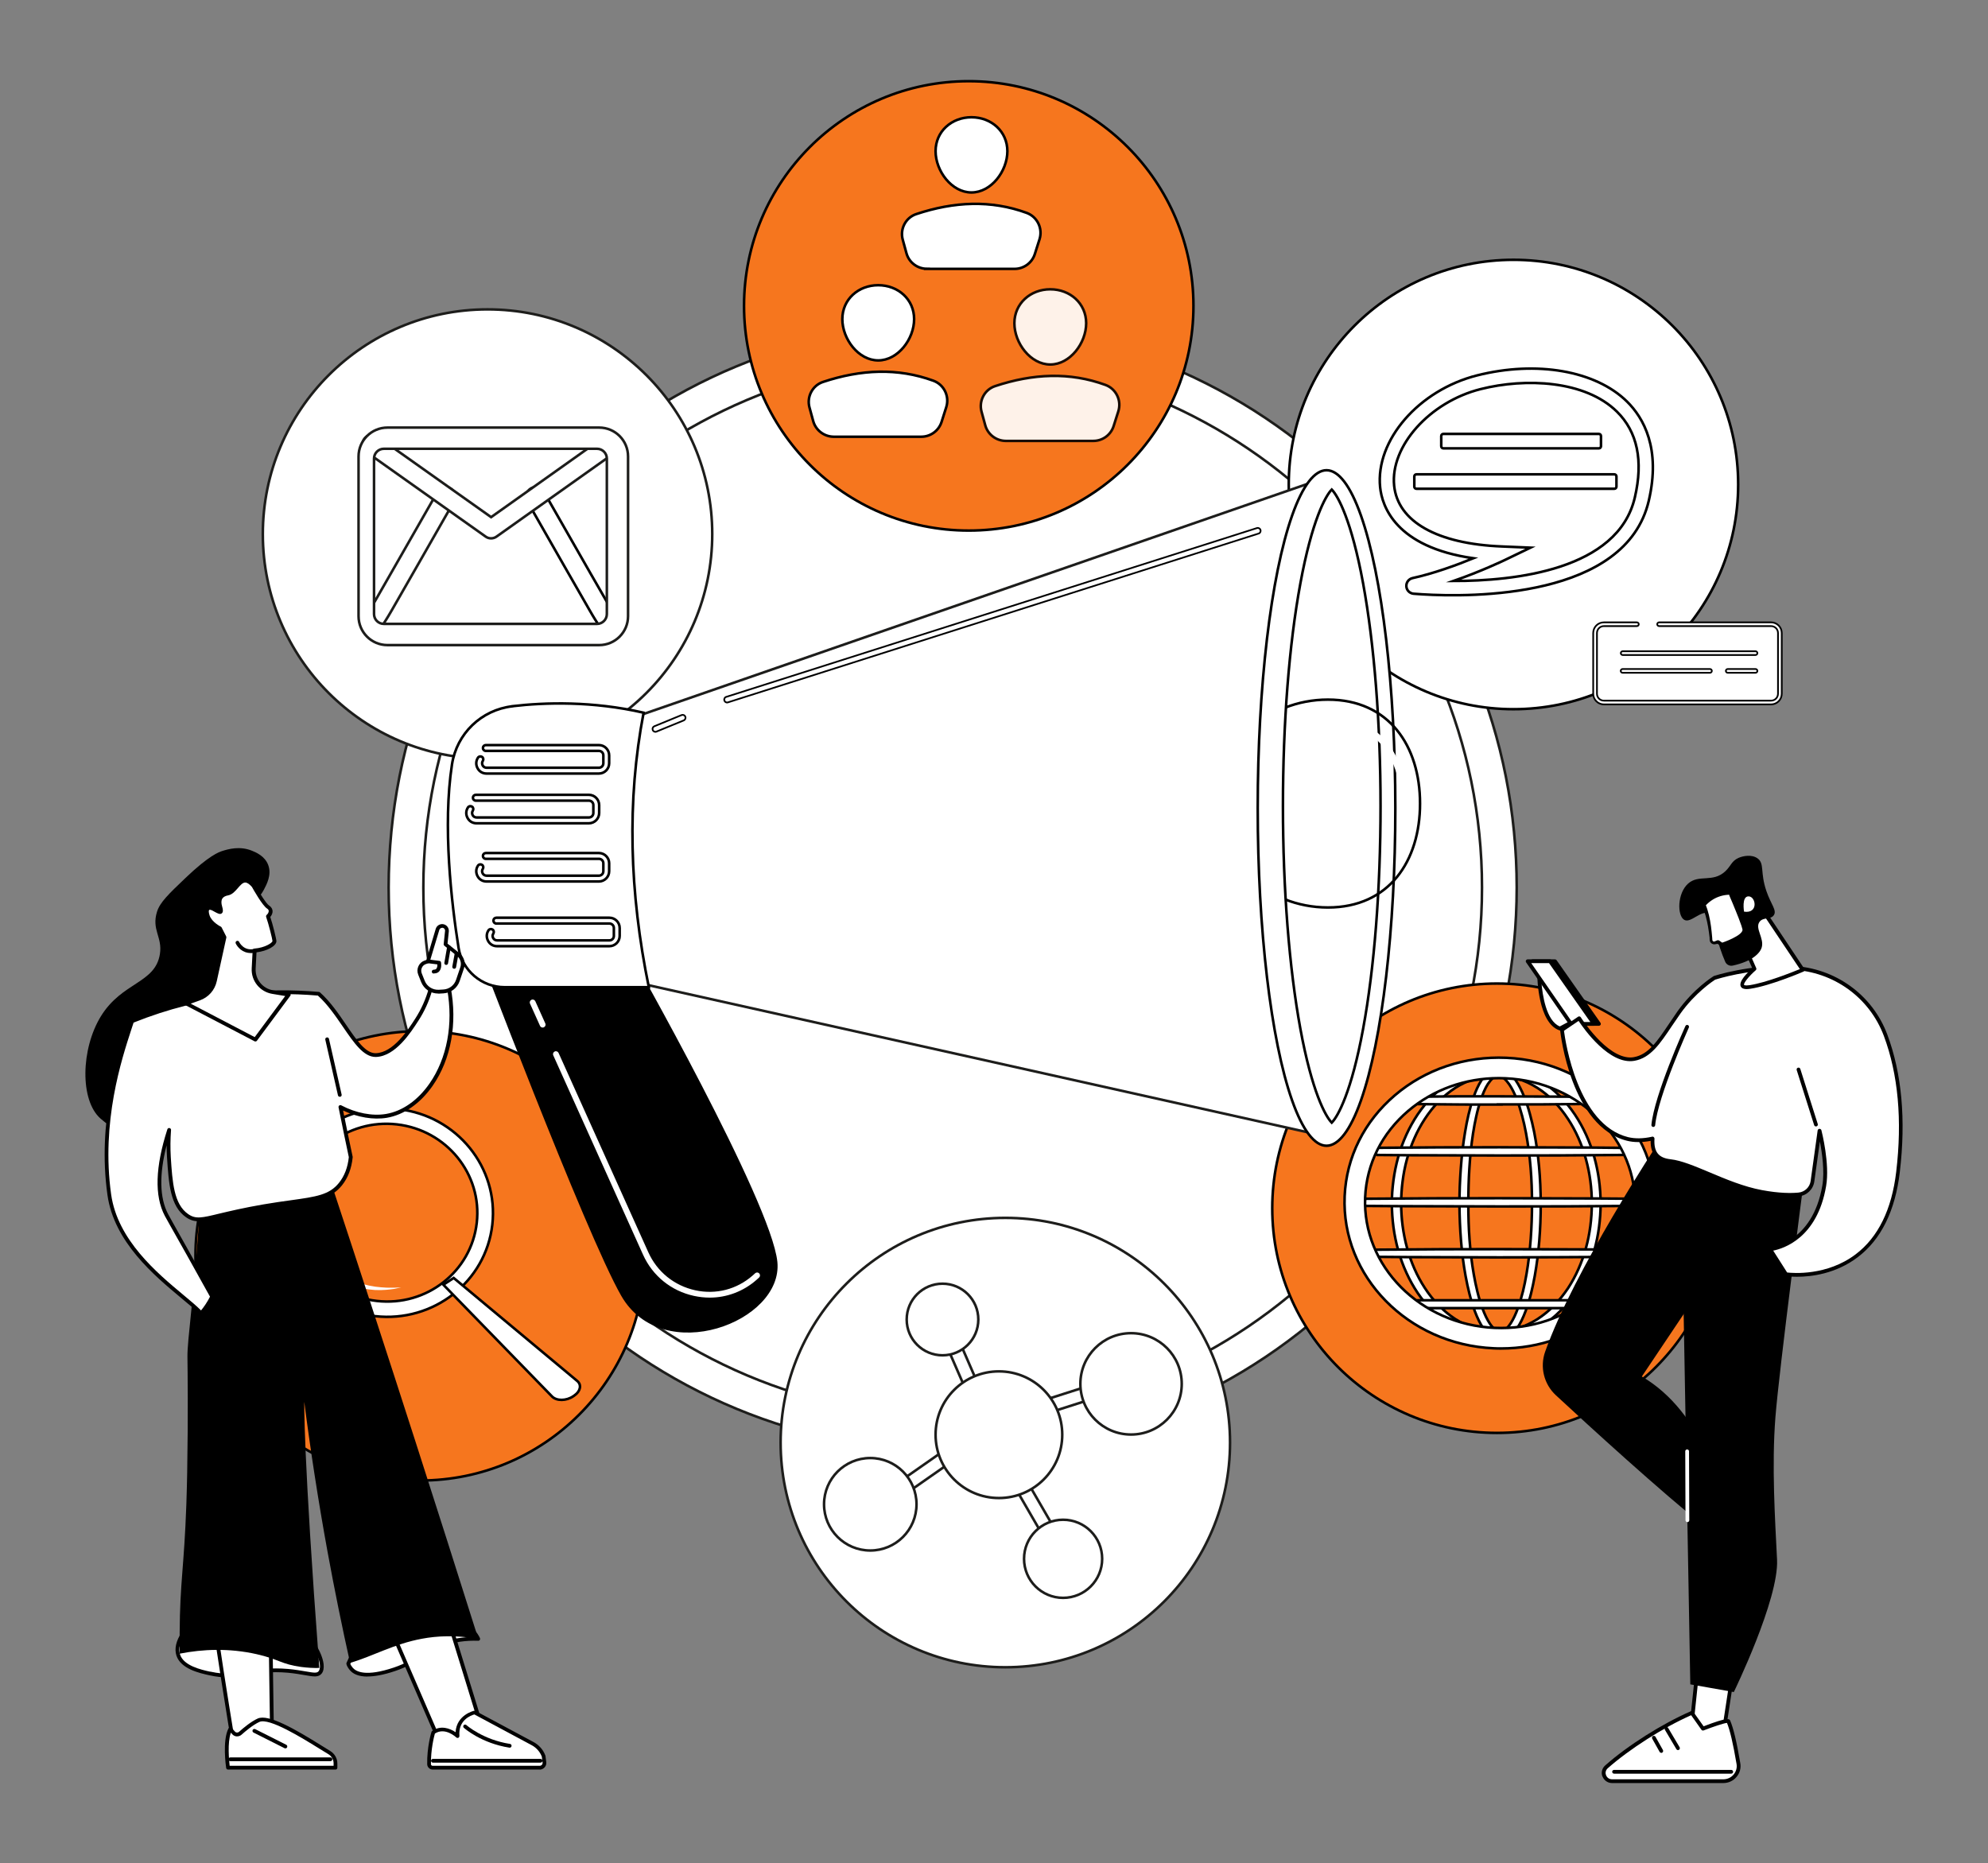 <?xml version="1.0" encoding="utf-8"?>
<!-- Generator: Adobe Illustrator 27.6.1, SVG Export Plug-In . SVG Version: 6.00 Build 0)  -->
<svg version="1.1" id="Illustration" xmlns="http://www.w3.org/2000/svg" xmlns:xlink="http://www.w3.org/1999/xlink" x="0px"
	 y="0px" viewBox="0 0 2325.9 2179.9" style="enable-background:new 0 0 2325.9 2179.9;" xml:space="preserve">
<rect x="0" y="0" width="2325.9" height="2179.9" fill="#808080" stroke="none"/>
<style type="text/css">
	.st0{fill:#FFFFFF;stroke:#1D1D1B;stroke-width:3;stroke-miterlimit:10;}
	.st1{fill:#F6761E;stroke:#000000;stroke-width:3;stroke-miterlimit:10;}
	.st2{fill:#FFFFFF;stroke:#000000;stroke-width:3;stroke-miterlimit:10;}
	.st3{fill:#FFFFFF;}
	.st4{opacity:0.9;}
	.st5{clip-path:url(#SVGID_00000085216802535479514310000018352548276098420358_);}
	.st6{fill:none;stroke:#000000;stroke-width:3;stroke-miterlimit:10;}
	.st7{fill:#FFFFFF;stroke:#000000;stroke-width:2;stroke-miterlimit:10;}
</style>
<g>
	<circle class="st0" cx="1114.6" cy="1038.6" r="639.6"/>
	<path class="st0" d="M1114.6,1698.4c-176.2,0-342-68.6-466.6-193.3c-124.6-124.6-193.3-290.3-193.3-466.6s68.6-342,193.3-466.6
		c124.6-124.6,290.3-193.3,466.6-193.3s342,68.6,466.6,193.3c124.6,124.6,193.3,290.3,193.3,466.6s-68.6,342-193.3,466.6
		C1456.6,1629.7,1290.9,1698.4,1114.6,1698.4L1114.6,1698.4z M1114.6,419.3c-341.5,0-619.3,277.8-619.3,619.3
		s277.8,619.3,619.3,619.3s619.3-277.8,619.3-619.3S1456.1,419.3,1114.6,419.3z"/>
</g>
<circle class="st1" cx="1751.4" cy="1413.7" r="262.9"/>
<g>
	<g>
		<path class="st2" d="M1798.5,1408.4c0,27.9-1.9,55.8-6.8,83.3c-1.2,6.9-2.7,13.7-4.4,20.5c-1.7,6.8-3.7,13.5-6.1,20
			s-5.3,13-9.1,18.9c-1.9,2.9-4.1,5.7-6.9,8c-1.4,1.1-2.9,2.2-4.5,2.9c-1.6,0.7-3.4,1.2-5.2,1.2c-1.8,0-3.6-0.3-5.3-1
			c-1.7-0.7-3.2-1.6-4.6-2.7c-2.8-2.2-5-5-7-7.9c-3.9-5.9-6.8-12.3-9.3-18.8s-4.5-13.3-6.2-20c-1.7-6.8-3.2-13.6-4.4-20.5
			c-2.5-13.7-4.2-27.6-5.3-41.5c-1.1-13.9-1.7-27.9-1.8-41.8c0-7,0.2-14,0.4-20.9c0.3-7,0.6-13.9,1.2-20.9c1-13.9,2.6-27.8,4.8-41.6
			c1.1-6.9,2.5-13.7,4.1-20.5s3.5-13.5,5.8-20.1c1.2-3.3,2.4-6.5,3.9-9.7s3.1-6.3,5-9.2c1.9-2.9,4.1-5.7,6.9-8
			c1.4-1.1,2.9-2.1,4.5-2.7c1.6-0.7,3.4-1,5.2-0.9c1.8,0,3.5,0.5,5.2,1.2c1.6,0.7,3.1,1.7,4.5,2.8c2.7,2.2,5,5,7,7.8
			c4,5.8,7,12.1,9.6,18.6s4.7,13.1,6.6,19.9c1.9,6.7,3.4,13.5,4.8,20.4c5.4,27.4,7.6,55.4,7.6,83.3L1798.5,1408.4z M1796.4,1408.4
			c0-13.9-0.5-27.8-1.7-41.6c-1.1-13.8-2.9-27.7-5.4-41.3c-1.3-6.8-2.8-13.6-4.5-20.3c-1.8-6.7-3.8-13.4-6.3-19.8
			c-2.5-6.5-5.4-12.8-9.3-18.5c-1.9-2.8-4.1-5.5-6.8-7.7c-1.3-1.1-2.7-2.1-4.3-2.8c-1.5-0.7-3.2-1.2-4.9-1.2c-1.7,0-3.4,0.3-4.9,0.9
			c-1.6,0.6-3,1.6-4.3,2.7c-2.6,2.2-4.8,5-6.6,7.9c-1.8,2.9-3.4,6-4.8,9.2s-2.6,6.4-3.8,9.7c-2.2,6.6-4,13.3-5.5,20.1
			c-1.5,6.8-2.8,13.6-3.8,20.5c-2.1,13.7-3.5,27.6-4.4,41.5s-1.2,27.8-1.2,41.7c0,13.9,0.4,27.8,1.5,41.7c1,13.9,2.6,27.7,5,41.4
			c1.2,6.8,2.6,13.6,4.2,20.4c1.7,6.7,3.6,13.4,6,19.9s5.2,12.9,9,18.6c1.9,2.8,4.1,5.6,6.7,7.7c1.3,1.1,2.7,2,4.3,2.6
			c1.5,0.6,3.2,1,4.9,0.9c1.7,0,3.3-0.5,4.8-1.2s2.9-1.7,4.2-2.8c2.6-2.2,4.7-5,6.6-7.8c3.7-5.8,6.5-12.2,8.9-18.7
			s4.3-13.2,5.9-19.9c1.6-6.7,3-13.6,4.2-20.4c2.4-13.7,3.9-27.5,5-41.4s1.5-27.8,1.5-41.7L1796.4,1408.4z"/>
		<path class="st2" d="M1755,1567.3c-2.1,0-4.3-0.4-6.4-1.3c-1.9-0.8-3.7-1.9-5.6-3.3c-2.8-2.2-5.3-5-7.8-8.8
			c-3.6-5.3-6.6-11.6-9.7-19.7c-2.3-6.2-4.4-12.9-6.3-20.4c-1.7-6.5-3.1-13.3-4.5-20.7c-2.4-13.2-4.2-26.9-5.4-41.9
			c-1.1-13.7-1.7-27.8-1.8-42.1c0-7.5,0.2-14.8,0.4-21.1c0.3-7.1,0.7-14.2,1.2-21c1.1-15.1,2.7-28.8,4.9-41.9
			c1.2-7.5,2.6-14.3,4.1-20.8c1.8-7.6,3.7-14.3,5.9-20.5c1.3-3.7,2.6-7,4-10.1c1.7-3.7,3.4-6.9,5.3-9.8c2.5-3.8,5-6.7,7.7-8.9
			c1.8-1.5,3.7-2.6,5.6-3.4c2.2-0.9,4.5-1.3,6.9-1.2c2.2,0,4.4,0.6,6.6,1.6c1.8,0.8,3.6,1.9,5.4,3.4c2.7,2.2,5.2,5,7.8,8.6
			c3.6,5.3,6.8,11.4,10,19.4c2.5,6.2,4.7,12.8,6.7,20.3c1.8,6.5,3.4,13.3,4.9,20.7c5.1,26,7.6,53.5,7.7,84l0,0
			c0,30.7-2.3,58.2-6.9,84.1c-1.3,7.4-2.8,14.2-4.4,20.8c-1.9,7.6-4,14.3-6.3,20.5c-3,8.1-6.1,14.4-9.6,19.7
			c-2.5,3.8-4.9,6.6-7.6,8.9c-1.8,1.5-3.6,2.7-5.4,3.5c-2.3,1-4.6,1.6-6.8,1.6c-0.2,0-0.3,0-0.5,0L1755,1567.3z M1752.9,1259
			c-1,0-2.1,0.2-3.1,0.6c-1.1,0.4-2.2,1.1-3.3,2c-2,1.7-3.8,3.9-5.8,6.9c-1.6,2.5-3.1,5.3-4.5,8.6c-1.2,2.8-2.4,5.9-3.6,9.4
			c-2,5.9-3.8,12.3-5.4,19.6c-1.4,6.3-2.7,13-3.8,20.2c-2,12.9-3.4,26.3-4.3,41.1c-0.8,12.6-1.2,26.2-1.2,41.4
			c0,14.1,0.4,28,1.4,41.4c1.1,14.7,2.7,28.1,5,41c1.3,7.2,2.6,13.8,4.2,20.1c1.8,7.3,3.7,13.6,5.9,19.5c2.7,7.4,5.5,13.1,8.6,17.8
			c2,3,3.9,5.1,5.9,6.8c1.1,0.9,2.2,1.6,3.3,2c1.1,0.5,2.2,0.6,3.2,0.6c1.1,0,2.1-0.3,3.2-0.8s2.2-1.2,3.3-2.2c2-1.7,3.8-3.9,5.8-7
			c3-4.7,5.7-10.4,8.4-17.9c2.1-5.9,4-12.2,5.8-19.5c1.5-6.3,2.9-12.9,4.1-20.1c2.2-12.7,3.8-26.2,4.9-41c1-13.4,1.5-27.3,1.5-41.4
			l0,0c0-14-0.5-27.9-1.6-41.3c-1.2-14.7-3-28.1-5.4-40.9c-1.3-7.1-2.8-13.7-4.5-20c-1.9-7.2-3.9-13.6-6.2-19.4
			c-2.9-7.4-5.7-13-8.9-17.7c-2.1-3-4-5.2-6-6.9c-1.1-0.9-2.3-1.7-3.4-2.2c-1.2-0.5-2.3-0.8-3.3-0.8h-0.2V1259z"/>
	</g>
	<g>
		<path class="st2" d="M1868.6,1408.4c0,18-2.4,35.9-7.2,53.3c-4.9,17.3-12.2,33.9-22.2,48.8c-5,7.5-10.6,14.5-17,20.8
			c-6.3,6.4-13.3,12.1-20.9,16.9s-15.8,8.6-24.3,11.2c-8.6,2.6-17.5,4-26.5,4s-17.9-1.3-26.5-3.9s-16.8-6.4-24.4-11.2
			c-7.6-4.8-14.6-10.5-20.9-16.8c-6.3-6.4-12-13.4-17-20.8c-10-14.9-17.4-31.6-22.3-48.9c-2.4-8.7-4.2-17.5-5.4-26.4
			c-1.2-8.9-1.8-17.9-1.8-26.9s0.6-18,1.8-26.9c1.2-8.9,3-17.7,5.4-26.4c4.9-17.3,12.3-33.9,22.3-48.8c5-7.4,10.7-14.5,17-20.8
			c6.3-6.4,13.3-12.1,20.9-16.8c7.6-4.8,15.8-8.5,24.3-11.1c8.6-2.6,17.5-3.9,26.4-4c8.9,0,17.9,1.4,26.4,4
			c8.6,2.6,16.7,6.4,24.3,11.1c7.6,4.8,14.5,10.5,20.9,16.8c6.3,6.4,12,13.4,17,20.8c10,14.9,17.3,31.5,22.2,48.8
			c4.8,17.3,7.1,35.3,7.2,53.2L1868.6,1408.4z M1866.2,1408.4c0-17.8-2.2-35.5-6.9-52.7c-4.7-17.1-11.8-33.6-21.5-48.5
			c-4.9-7.4-10.4-14.4-16.6-20.8c-6.2-6.3-13-12.1-20.5-16.9c-7.5-4.7-15.6-8.6-24-11.2c-8.5-2.6-17.3-3.9-26.2-4
			c-8.9,0-17.7,1.4-26.2,4s-16.5,6.4-24,11.2c-7.5,4.8-14.3,10.5-20.5,16.9s-11.7,13.4-16.5,20.8c-9.7,14.9-16.8,31.4-21.4,48.5
			c-2.3,8.6-4,17.3-5.2,26.1c-1.1,8.8-1.7,17.7-1.7,26.5c0,8.9,0.6,17.7,1.7,26.5s2.8,17.5,5.2,26.1c4.7,17.1,11.7,33.6,21.5,48.4
			c4.9,7.4,10.4,14.4,16.5,20.8c6.2,6.3,13,12.1,20.5,16.9c7.5,4.7,15.5,8.5,24,11.1c8.4,2.6,17.3,4,26.1,4c8.8,0,17.7-1.4,26.1-4
			c8.5-2.6,16.5-6.4,24-11.1c7.5-4.8,14.3-10.5,20.5-16.8c6.2-6.4,11.7-13.3,16.6-20.8c9.7-14.8,16.8-31.4,21.5-48.5
			s6.9-34.9,6.9-52.7L1866.2,1408.4z"/>
		<path class="st2" d="M1750.6,1567.3c-9.3,0-18.6-1.4-27.6-4.1c-8.7-2.6-17.3-6.5-25.3-11.6c-7.6-4.8-14.9-10.7-21.6-17.4
			c-6.3-6.4-12.2-13.6-17.5-21.4c-9.9-14.8-17.6-31.6-22.8-50c-2.4-8.8-4.3-17.8-5.5-27c-1.2-9-1.8-18.2-1.9-27.4
			c0-9.3,0.7-18.5,1.9-27.4c1.2-9.1,3.1-18.2,5.5-27c5.2-18.4,12.9-35.2,22.8-50c5.3-7.8,11.1-15,17.5-21.4
			c6.7-6.8,14-12.6,21.6-17.4c8-5,16.6-8.9,25.3-11.6c9-2.7,18.3-4.1,27.6-4.1c9.3,0,18.6,1.4,27.6,4.1c8.8,2.7,17.3,6.5,25.3,11.6
			c7.6,4.8,14.9,10.7,21.6,17.4c6.3,6.4,12.2,13.6,17.4,21.4c9.9,14.8,17.6,31.6,22.8,50c4.8,17.2,7.3,35.5,7.4,54.3l0,0
			c-0.1,18.9-2.6,37.1-7.3,54.4c-5.2,18.4-12.8,35.2-22.7,50c-5.3,7.9-11.1,15.1-17.4,21.4c-6.7,6.8-14,12.6-21.6,17.4
			c-8.1,5.1-16.6,9-25.3,11.6c-9,2.7-18.3,4.1-27.6,4.1L1750.6,1567.3z M1750.6,1258.4c-8.4,0-16.8,1.3-25,3.8
			c-7.9,2.4-15.6,6-23,10.7c-6.8,4.4-13.5,9.9-19.7,16.3c-5.8,6-11.2,12.8-16,20.2c-9.1,13.9-16.1,29.9-20.9,47.3
			c-2.2,8.1-3.9,16.7-5,25.5c-1.1,8.5-1.7,17.3-1.7,26c0,8.8,0.6,17.5,1.7,26c1.2,8.9,2.9,17.4,5.1,25.5
			c4.8,17.5,11.8,33.4,20.9,47.3c4.8,7.4,10.2,14.2,16.1,20.2c6.3,6.4,12.9,11.9,19.7,16.3c7.3,4.7,15.1,8.2,23,10.7
			c8.1,2.5,16.5,3.8,25,3.8c8.4,0,16.8-1.3,24.9-3.8c7.9-2.4,15.7-6,23-10.7c6.8-4.4,13.5-9.8,19.8-16.2c5.8-6,11.2-12.8,16.1-20.1
			c9.1-13.9,16.2-29.8,21-47.3c4.5-16.3,6.7-33.7,6.8-51.6c0-17.9-2.3-35.2-6.8-51.6c-4.8-17.5-11.8-33.4-21-47.3
			c-4.8-7.4-10.2-14.2-16.1-20.2c-6.2-6.4-12.9-11.9-19.8-16.3c-7.4-4.7-15.1-8.3-23-10.7
			C1767.5,1259.7,1759.1,1258.4,1750.6,1258.4L1750.6,1258.4z"/>
	</g>
	<g>
		<path class="st3" d="M1612.9,1347.1l35.4-0.3l35.4-0.2h70.9c0-0.1,70.9,0,70.9,0l35.4,0.2l35.4,0.3c0,0,0.1,0,0.1,0.1
			c0,0,0,0.1-0.1,0.1l-35.4,0.3l-35.4,0.2h-70.9c0,0.1-70.9,0-70.9,0l-35.4-0.2l-35.4-0.3h-0.2
			C1612.7,1347.1,1612.7,1347.1,1612.9,1347.1z"/>
		<polygon class="st2" points="1754.7,1352 1648.3,1351.7 1611.2,1351.4 1608.7,1348.9 1608.7,1347.1 1608.8,1343.1 1612.9,1343 
			1683.7,1342.5 1754.6,1342.4 1861,1342.7 1900.5,1343.1 1900.6,1351.3 1896.4,1351.4 1825.5,1351.9 		"/>
	</g>
	<g>
		<path class="st3" d="M1654,1287.5c8.4-0.1,16.8-0.2,25.2-0.3l25.2-0.2c8.4,0,16.8,0,25.2,0h25.2h50.3l25.2,0.2
			c8.4,0.1,16.8,0.2,25.2,0.3h0.1c0,0.2,0,0.2,0,0.2c-8.4,0.1-16.8,0.2-25.2,0.3l-25.2,0.2h-50.3c0,0.1-25.2,0-25.2,0
			c-8.4,0-16.8,0-25.2,0l-25.2-0.2c-8.4,0-16.8-0.2-25.2-0.3C1654.1,1287.7,1653.9,1287.7,1654,1287.5c-0.1,0-0.1-0.2,0.1-0.2
			L1654,1287.5z"/>
		<path class="st2" d="M1754.7,1292.4H1723c-6.2,0-12.4,0-18.7-0.1l-33.6-0.3c-5.6,0-11.2-0.1-16.8-0.2h-4l-0.2-8.3l4.1-0.2
			c5.4,0,10.8-0.1,16.3-0.2l34.1-0.3c5.9,0,11.8,0,17.7,0h32.6l84.7,0.4c5.3,0,10.7,0.1,16,0.2h4.1l-0.2,8.2h-4
			c-5.5,0.2-11.1,0.3-16.7,0.3l-33.6,0.3h-50.3L1754.7,1292.4z"/>
	</g>
	<g>
		<path class="st3" d="M1600.6,1406.6l38.5-0.3l38.5-0.2h77c0-0.1,77,0,77,0l38.5,0.2l38.5,0.3c0,0,0.1,0,0.1,0.1c0,0,0,0.1-0.1,0.1
			l-38.5,0.3l-38.5,0.2h-77c0,0.1-77,0-77,0l-38.5-0.2l-38.5-0.3c0,0-0.2,0-0.2-0.2c0,0,0-0.2,0.2-0.2V1406.6z"/>
		<polygon class="st2" points="1754.7,1411.6 1639.1,1411.3 1596.5,1411 1596.4,1402.7 1600.5,1402.6 1677.6,1402.1 1754.6,1402 
			1870.2,1402.3 1910.4,1402.6 1912.9,1405.1 1912.7,1410.9 1908.7,1411 1831.7,1411.5 		"/>
	</g>
	<g>
		<path class="st3" d="M1612.9,1466.2l35.4-0.3l35.4-0.2h70.9c0-0.1,70.9,0,70.9,0l35.4,0.2l35.4,0.3h0.1c0,0.1,0,0.2-0.1,0.2
			l-35.4,0.3l-35.4,0.2h-70.9c0,0.1-70.9,0-70.9,0l-35.4-0.2l-35.4-0.3c0,0-0.2,0-0.2-0.2c0,0,0-0.2,0.2-0.2V1466.2z"/>
		<polygon class="st2" points="1754.7,1471.2 1648.3,1470.9 1611.2,1470.6 1608.7,1468.1 1608.7,1466.3 1608.8,1462.3 
			1612.9,1462.2 1683.7,1461.7 1754.6,1461.6 1861,1461.9 1900.5,1462.3 1900.6,1470.5 1896.4,1470.6 1825.5,1471 		"/>
	</g>
	<g>
		<path class="st2" d="M1860.4,1526.5h-201.3c-0.3,0-0.5-0.2-0.5-0.5s0.2-0.5,0.5-0.5h201.3c0.3,0,0.5,0.2,0.5,0.5
			S1860.7,1526.5,1860.4,1526.5z"/>
		<path class="st2" d="M1860.4,1530.6h-201.3c-2.5,0-4.6-2.1-4.6-4.6s2.1-4.6,4.6-4.6h201.3c2.5,0,4.6,2.1,4.6,4.6
			S1862.9,1530.6,1860.4,1530.6z"/>
	</g>
</g>
<path class="st2" d="M1756.4,1577.8c-2.9,0-5.8,0-8.8-0.2c-100.3-4.4-178.5-84.3-174.4-178c2-45.6,22.9-87.5,58.8-118.1
	c35.7-30.4,82.1-45.9,130.4-43.8c100.3,4.4,178.5,84.3,174.4,178l0,0c-2,45.6-22.9,87.5-58.9,118.1c-33.5,28.6-76.5,44-121.7,44
	H1756.4z M1753.7,1261.5c-39.5,0-77,13.5-106.1,38.3c-30.8,26.2-48.7,62.1-50.4,100.9c-3.5,80.5,64.4,149.1,151.5,153
	c42.3,1.8,82.8-11.7,113.8-38.1c30.8-26.2,48.7-62.1,50.4-100.9c3.5-80.5-64.5-149.1-151.5-153
	C1758.8,1261.6,1756.3,1261.5,1753.7,1261.5L1753.7,1261.5z"/>
<circle class="st0" cx="570.4" cy="624.9" r="262.9"/>
<path class="st0" d="M436.9,742.8l-3.3-22l1.5,11l-9.3-6.1c2.6-4.1,52.8-92,86-150.1c3-5.3,9.8-7.2,15.2-4.1c5.3,3,7.2,9.8,4.2,15.2
	c0,0-21.5,37.6-43,75.3c-10.8,18.8-21.6,37.7-29.7,51.8c-10.8,18.8-18,28.5-21.5,29H436.9z"/>
<path class="st2" d="M711.2,742.8c-3.6-0.6-10.8-10.3-21.5-29c-8.1-14.1-18.9-33-29.7-51.8c-21.5-37.7-43-75.3-43-75.3
	c-3-5.3-1.2-12.1,4.2-15.2c5.3-3.1,12.1-1.2,15.2,4.1c33.1,58.1,83.4,145.9,86,150.1l-9.3,6.1l-1.7,11H711.2z"/>
<g>
	<circle class="st1" cx="1133.4" cy="357.9" r="262.9"/>
	<g>
		<path class="st2" d="M1069.5,373.4c0,23.2-18.8,48.3-42,48.3c-23.2,0-42-25.1-42-48.3s18.8-39.7,42-39.7
			C1050.7,333.7,1069.5,350.2,1069.5,373.4z"/>
		<path class="st2" d="M975.3,511h102.6c10.8,0,20.4-7,23.7-17.3l5.5-17.3c4-12.6-2.5-26.3-15-30.9c-41.8-15.3-84.9-13.3-129.2,1.4
			c-12.4,4.1-19.3,17.4-15.8,30l4.3,15.7C954.3,503.4,964.2,510.9,975.3,511L975.3,511z"/>
	</g>
	<g class="st4">
		<path class="st2" d="M1270.8,378.2c0,23.2-18.8,48.3-42,48.3s-42-25.1-42-48.3s18.8-39.7,42-39.7S1270.8,355,1270.8,378.2z"/>
		<path class="st2" d="M1176.6,515.9h102.6c10.8,0,20.4-7,23.7-17.3l5.5-17.3c4-12.6-2.5-26.3-15-30.9
			c-41.8-15.3-84.9-13.3-129.2,1.4c-12.4,4.1-19.3,17.4-15.8,30l4.3,15.7C1155.6,508.3,1165.5,515.8,1176.6,515.9L1176.6,515.9z"/>
	</g>
	<g>
		<path class="st2" d="M1178.6,176.9c0,23.2-18.8,48.3-42,48.3s-42-25.1-42-48.3s18.8-39.7,42-39.7S1178.6,153.7,1178.6,176.9z"/>
		<path class="st2" d="M1084.4,314.6H1187c10.8,0,20.4-7,23.7-17.3l5.5-17.3c4-12.6-2.5-26.3-15-30.9
			c-41.8-15.3-84.9-13.3-129.2,1.4c-12.4,4.1-19.3,17.4-15.8,30l4.3,15.7c2.9,10.8,12.8,18.3,24,18.3L1084.4,314.6z"/>
	</g>
</g>
<g>
	<circle class="st1" cx="491.6" cy="1469.4" r="262.9"/>
	<g>
		<path class="st2" d="M466.4,1297.8c-68.1-7.7-129.5,40.2-137.1,107.1s41.5,127.4,109.6,135.1s129.5-40.2,137.1-107.1
			C583.6,1366,534.5,1305.5,466.4,1297.8z M440.9,1522.2c-58.1-6.6-100-58.2-93.5-115.2c6.5-57.1,58.8-98,116.9-91.4
			s100,58.2,93.5,115.2C551.3,1487.9,499,1528.8,440.9,1522.2z"/>
		<path class="st2" d="M518.7,1503.2l127.1,130.7c5.3,5.5,16.8,5.4,24.9-0.2l1.3-0.9c7.2-4.9,8.7-12.6,3.3-17l-144.5-120.5
			L518.7,1503.2z"/>
		<path class="st3" d="M469.4,1506.3c0,0-0.8,0.2-2.2,0.5c-1.4,0.3-3.5,0.8-6.1,1.3c-2.7,0.3-5.9,0.9-9.7,1.1c-1.9,0-3.9,0.3-6,0.3
			s-4.4,0-6.7-0.1c-2.3-0.2-4.8-0.4-7.3-0.7c-2.5-0.4-5.1-0.8-7.7-1.4c-2.6-0.7-5.4-1.2-8-2.2c-1.4-0.5-2.7-0.9-4.1-1.4
			c-1.3-0.6-2.7-1.2-4.1-1.7c-5.4-2.5-10.9-5.4-15.8-9.3c-5-3.8-9.7-8.2-13.8-13.1c-4-4.9-7.5-10.3-10.4-15.8
			c-2.9-5.6-5-11.4-6.7-17c-1.7-5.7-2.6-11.4-3.2-16.7c-0.4-5.4-0.6-10.5-0.2-15.2c0.3-4.7,1-8.9,1.7-12.6c0.8-3.7,1.7-6.9,2.6-9.4
			c0.8-2.6,1.7-4.5,2.2-5.9c0.6-1.3,0.9-2,0.9-2s-0.2,0.7-0.5,2.2c-0.3,1.4-0.8,3.4-1.3,6.1c-0.5,2.6-0.9,5.8-1.3,9.5
			c-0.3,3.7-0.5,7.8-0.4,12.3c0,1.1,0,2.3,0.1,3.4c0.1,1.2,0.2,2.4,0.3,3.6c0.1,2.4,0.6,4.9,0.9,7.4c0.9,5.1,2.1,10.3,3.8,15.6
			c1.8,5.3,4.1,10.6,6.8,15.7c2.8,5.1,6.1,10,9.9,14.5c3.7,4.6,8,8.6,12.5,12.2s9.4,6.6,14.4,9.1c1.3,0.6,2.5,1.2,3.7,1.8
			c1.3,0.5,2.5,1,3.8,1.5c2.5,1.1,5,1.8,7.4,2.6c2.5,0.7,4.9,1.2,7.3,1.8c2.4,0.4,4.7,0.8,6.9,1.2c2.2,0.3,4.4,0.5,6.5,0.7
			s4,0.2,5.9,0.4c1.9,0.2,3.6,0,5.2,0.1c1.6,0,3.1,0,4.4,0C466.5,1506.5,469.5,1506.3,469.4,1506.3L469.4,1506.3z"/>
	</g>
</g>
<g>
	<circle class="st2" cx="1770.7" cy="566.9" r="262.9"/>
	<g>
		<path class="st2" d="M1664,695.4c-4-0.2-7.4-0.5-10.1-0.7c-4.6-0.4-8.2-4-8.5-8.6c-0.3-4.7,2.8-8.7,7.3-9.7
			c24.4-5.3,51.2-15.1,71.1-23.2c-91.4-13.1-106.9-61.3-109.1-83.1c-5.6-55,45.3-113.7,113.6-130.9c69.7-17.5,138.5-5.5,175.2,30.6
			c19.5,19.2,39.8,55,25.5,116.2C1902.2,700.6,1721.1,698.9,1664,695.4L1664,695.4z M1656.2,692.6L1656.2,692.6L1656.2,692.6z
			 M1655.2,678L1655.2,678L1655.2,678z M1790.6,640.8l-30.1,14.5c-1.6,0.8-28.1,13.4-60,24.5c71.2,0,192.4-12.7,212.2-97.7
			c10.1-43.1,3-76.9-21-100.5c-37.2-36.6-106.9-39.6-159.5-26.3c-59.5,15-105.8,66.7-101.1,113c4.3,42,50.2,68.1,126.1,71.1
			L1790.6,640.8L1790.6,640.8z"/>
		<path class="st2" d="M1688.7,507.7h181.9c1.4,0,2.5,1.1,2.5,2.5v11.9c0,1.4-1.1,2.5-2.5,2.5h-181.9c-1.4,0-2.5-1.1-2.5-2.5v-11.9
			C1686.2,508.8,1687.3,507.7,1688.7,507.7z"/>
		<path class="st2" d="M1657.2,555h231.5c1.4,0,2.5,1.1,2.5,2.5v11.9c0,1.4-1.1,2.5-2.5,2.5h-231.5c-1.4,0-2.5-1.1-2.5-2.5v-11.9
			C1654.7,556.1,1655.8,555,1657.2,555z"/>
	</g>
</g>
<circle class="st0" cx="1176.2" cy="1687.9" r="262.9"/>
<polygon class="st0" points="1234.6,1821.7 1155.5,1685 1155.4,1684.6 1095.5,1547 1110,1540.7 1169.6,1677.9 1248.3,1813.8 "/>
<polygon class="st0" points="1027.5,1770.2 1018.5,1757.3 1161.4,1657.5 1324.6,1605.3 1329.4,1620.3 1168.4,1671.8 "/>
<g>
	<path d="M553.4,1096.2c0,0,131.9,347.8,173.5,420.1c48.4,84,189.6,30.5,182.6-39.8s-172.1-360.8-172.1-360.8l-184.1-19.5H553.4z"/>
	<polygon class="st0" points="731.6,842.8 1551.3,558.7 1542.7,1327.7 709.2,1141.7 	"/>
	<ellipse class="st2" cx="1552" cy="945.4" rx="80.5" ry="395.2"/>
	<path class="st2" d="M1558.1,1313.6c-7.3-7.4-23.1-36-36.7-109.8c-13.1-71.4-20.4-163.9-20.4-260.6s7.2-189.3,20.4-260.6
		c13.6-73.8,29.4-102.4,36.7-109.8c7.3,7.4,23.1,36,36.7,109.8c13.1,71.4,20.4,163.9,20.4,260.6s-7.2,189.3-20.4,260.6
		C1581.2,1277.6,1565.4,1306.2,1558.1,1313.6z"/>
	<g>
		<defs>
			<path id="SVGID_1_" d="M1558.1,1313.6c-7.3-7.4-23.1-36-36.7-109.8c-13.1-71.4-20.4-163.9-20.4-260.6s7.2-189.3,20.4-260.6
				c13.6-73.8,29.4-102.4,36.7-109.8c7.3,7.4,23.1,36,36.7,109.8c13.1,71.4,116.8,163.9,116.8,260.6s-103.7,189.3-116.8,260.6
				C1581.2,1277.6,1565.4,1306.2,1558.1,1313.6z"/>
		</defs>
		<clipPath id="SVGID_00000008121193396396341660000014069443606978351491_">
			<use xlink:href="#SVGID_1_"  style="overflow:visible;"/>
		</clipPath>
		<g style="clip-path:url(#SVGID_00000008121193396396341660000014069443606978351491_);">
			<path class="st6" d="M1661.4,940.2c0,67.2-36.2,121.6-107.8,121.6S1424,1007.4,1424,940.2s58-121.6,129.6-121.6
				S1661.4,873,1661.4,940.2z"/>
		</g>
	</g>
	<path class="st2" d="M599.4,826.3c38.6-4.5,93.8-6.1,153.6,7.6c-19.7,102.9-16.7,210.1,6.1,321.2H590.5c-26.9,0-49.8-19.5-54-46.1
		c-8.4-53.2-18.7-142.7-7.7-214.5c5.5-36.1,34.4-63.9,70.6-68.1V826.3z"/>
	<path class="st2" d="M700.6,905.1H569.2c-4.5,0-8.4-2.3-10.5-6.3c-2.1-3.9-2-8.5,0.5-12.2c1-1.6,3.1-2,4.7-1c1.6,1,2,3.1,1,4.7
		c-1.1,1.6-1.1,3.6-0.2,5.3c0.9,1.7,2.6,2.7,4.6,2.7h131.4c2.9,0,5.2-2.3,5.2-5.2v-9.3c0-2.9-2.3-5.2-5.2-5.2H568.4
		c-1.9,0-3.4-1.5-3.4-3.4s1.5-3.4,3.4-3.4h132.3c6.6,0,12,5.4,12,12v9.3c0,6.6-5.4,12-12,12L700.6,905.1z"/>
	<path class="st2" d="M688.9,963.3H557.5c-4.5,0-8.4-2.3-10.5-6.3c-2.1-3.9-2-8.5,0.5-12.2c1-1.6,3.1-2,4.7-1c1.6,1,2,3.1,1,4.7
		c-1.1,1.6-1.1,3.6-0.2,5.3c0.9,1.7,2.6,2.7,4.6,2.7H689c2.9,0,5.2-2.3,5.2-5.2V942c0-2.9-2.3-5.2-5.2-5.2H556.7
		c-1.9,0-3.4-1.5-3.4-3.4s1.5-3.4,3.4-3.4H689c6.6,0,12,5.4,12,12v9.3C701,957.9,695.6,963.3,688.9,963.3L688.9,963.3z"/>
	<path class="st7" d="M850.7,822c-1.4,0-2.8-0.9-3.2-2.4c-0.6-1.8,0.4-3.7,2.2-4.2l620.8-197.5c1.8-0.6,3.7,0.4,4.2,2.2
		c0.6,1.8-0.4,3.7-2.2,4.2L851.7,821.8C851.4,821.9,851,822,850.7,822L850.7,822z"/>
	<path class="st7" d="M766.8,856.3c-1.3,0-2.6-0.8-3.1-2.1c-0.7-1.7,0.1-3.7,1.8-4.4l31.9-13.1c1.7-0.7,3.7,0.1,4.4,1.8
		s-0.1,3.7-1.8,4.4L768.1,856C767.7,856.2,767.2,856.3,766.8,856.3L766.8,856.3z"/>
	<path class="st2" d="M700.6,1031.4H569.2c-4.5,0-8.4-2.3-10.5-6.3c-2.1-3.9-2-8.5,0.5-12.2c1-1.6,3.1-2,4.7-1c1.6,1,2,3.1,1,4.7
		c-1.1,1.6-1.1,3.6-0.2,5.3c0.9,1.7,2.6,2.7,4.6,2.7h131.4c2.9,0,5.2-2.3,5.2-5.2v-9.3c0-2.9-2.3-5.2-5.2-5.2H568.4
		c-1.9,0-3.4-1.5-3.4-3.4s1.5-3.4,3.4-3.4h132.3c6.6,0,12,5.4,12,12v9.3c0,6.6-5.4,12-12,12H700.6z"/>
	<path class="st2" d="M712.9,1107.1H581.5c-4.5,0-8.4-2.3-10.5-6.3c-2.1-3.9-2-8.5,0.5-12.2c1-1.6,3.1-2,4.7-1c1.6,1,2,3.1,1,4.7
		c-1.1,1.6-1.1,3.6-0.2,5.3c0.9,1.7,2.6,2.7,4.6,2.7H713c2.9,0,5.2-2.3,5.2-5.2v-9.3c0-2.9-2.3-5.2-5.2-5.2H580.7
		c-1.9,0-3.4-1.5-3.4-3.4s1.5-3.4,3.4-3.4H713c6.6,0,12,5.4,12,12v9.3C725,1101.7,719.6,1107.1,712.9,1107.1L712.9,1107.1z"/>
	<path class="st3" d="M830.3,1518.3c-6.1,0-12.2-0.7-18.3-2c-26.7-5.8-48.5-23.4-59.7-48.3l-105-233.2c-0.8-1.7,0-3.7,1.7-4.5
		s3.7,0,4.5,1.7l105,233.2c10.3,22.9,30.3,39.1,54.9,44.5c24.2,5.3,48.6-1,67.1-17.2c1-0.9,2-1.8,3-2.7c1.4-1.3,3.5-1.2,4.8,0.2
		c1.3,1.4,1.2,3.5-0.2,4.8c-1,0.9-2.1,1.9-3.1,2.8C869.6,1511.1,850.3,1518.3,830.3,1518.3z"/>
	<path class="st3" d="M634.9,1202.3c-1.3,0-2.5-0.7-3.1-2l-11.7-26c-0.8-1.7,0-3.7,1.7-4.5s3.7,0,4.5,1.7l11.7,26
		c0.8,1.7,0,3.7-1.7,4.5C635.9,1202.2,635.4,1202.3,634.9,1202.3z"/>
	<path class="st3" d="M1642.2,936.7c-1.8,0-3.2-1.4-3.4-3.1c-2.3-32.9-13.7-57.4-33.9-72.9c-34.9-26.8-84.6-17.6-85.1-17.5
		c-1.8,0.3-3.6-0.8-4-2.7c-0.4-1.8,0.8-3.6,2.7-4c2.2-0.4,53.2-9.9,90.5,18.7c21.8,16.7,34,42.9,36.5,77.8c0.1,1.9-1.3,3.5-3.1,3.6
		h-0.2V936.7z"/>
</g>
<g>
	<g>
		<g>
			<g>
				<polygon class="st3" points="2027.6,1954.6 2013,2050.4 1977.6,2032.4 1987.7,1936.8 				"/>
				<path d="M2012,2052.3l-35.4-18c-0.8-0.4-1.3-1.3-1.2-2.2l10.1-95.6c0-0.7,0.5-1.3,1.1-1.7c0.6-0.4,1.4-0.4,2-0.1l39.9,17.8
					c0.9,0.4,1.4,1.4,1.3,2.3l-14.6,95.8c-0.1,0.7-0.5,1.3-1.2,1.6c-0.3,0.2-0.7,0.2-1,0.2S2012.3,2052.4,2012,2052.3L2012,2052.3z
					 M1989.6,1940l-9.6,91.1l31.3,15.9l13.9-91.1L1989.6,1940L1989.6,1940z"/>
			</g>
			<g>
				<path class="st3" d="M2022.1,2014.1c4,9.2,7.9,26.7,11.8,49.5c1.8,10.8-6.6,20.6-17.7,20.6h-130.1c-9,0-13.2-10.9-6.5-16.8
					c25.9-22.9,65.6-48.3,99.8-63.2l13.1,18.4c0,0,28.6-11.1,29.7-8.6L2022.1,2014.1z"/>
				<path d="M1874.8,2078.7c-1.8-4.7-0.5-9.7,3.2-13c26.4-23.4,66.8-48.9,100.4-63.5c1-0.4,2.1-0.1,2.7,0.7l12.1,17
					c29-11.2,30.1-8.6,31-6.8c3.8,8.7,7.6,24.5,11.9,50c1,5.7-0.6,11.6-4.4,16c-3.8,4.6-9.5,7.2-15.5,7.2h-130.1
					c-5,0-9.4-3-11.2-7.7L1874.8,2078.7z M1993.2,2024.7c-0.9,0.4-2,0-2.6-0.8l-12-17c-32.9,14.6-71.9,39.4-97.6,62.1
					c-2.8,2.5-2.9,5.8-2,8.1s3.2,4.8,7.1,4.8h130.1c4.7,0,9.1-2,12.1-5.6c2.9-3.5,4.2-8,3.4-12.4c-4.1-24.2-7.7-39.5-11.2-48
					C2016.9,2016.2,2004,2020.5,1993.2,2024.7z M2020.1,2015L2020.1,2015C2020.1,2015,2020.1,2015,2020.1,2015z M2022.1,2014.1
					L2022.1,2014.1L2022.1,2014.1z"/>
			</g>
			<path d="M1888.4,2075.3h137.1c1.2,0,2.2-1,2.2-2.2s-1-2.2-2.2-2.2h-137.1c-1.2,0-2.2,1-2.2,2.2S1887.2,2075.3,1888.4,2075.3z"/>
			<path d="M1963.2,2047.7c0.4,0,0.8,0,1.1-0.3c1-0.6,1.4-2,0.8-3l-13.4-22.6c-0.6-1.1-2-1.4-3-0.8s-1.4,2-0.8,3l13.4,22.6
				C1961.7,2047.3,1962.4,2047.7,1963.2,2047.7L1963.2,2047.7z"/>
			<path d="M1943.6,2051c0.4,0,0.7,0,1.1-0.3c1.1-0.6,1.4-1.9,0.9-3l-8.7-15.5c-0.6-1.1-1.9-1.4-3-0.9c-1.1,0.6-1.4,1.9-0.9,3
				l8.7,15.5c0.4,0.7,1.2,1.1,1.9,1.1V2051z"/>
		</g>
		<path d="M1940,1337.4c0,0-98.6,149.3-132.2,244.1c-6.4,18-1.5,38.1,12.6,51.1c39.1,36.3,122.9,112.9,176.6,155.7l16.1-40.8
			c0,0-19.4-94.4-92.2-136.9l90.3-134.7l19.9-104.8l-91-33.9L1940,1337.4z"/>
		<path d="M2110.9,1377.8c0,0-29.2,223.2-33.7,280.2s-0.4,120.4,1.9,167c2.2,46.5-50.6,154.8-50.6,154.8l-50.9-9l-9.4-524.3
			l-13.7-97L2110.9,1377.8L2110.9,1377.8z"/>
		<path class="st3" d="M1974.2,1781L1974.2,1781c1.2,0,2.2-1,2.2-2.2l-0.3-80.7c0-1.2-1-2.2-2.2-2.2l0,0c-1.2,0-2.2,1-2.2,2.2
			l0.3,80.7C1972,1780,1973,1781,1974.2,1781z"/>
	</g>
	<g>
		<g>
			<path class="st3" d="M1847.6,1191.4c0,0-9.3-7.9-16.7-11.9c-7.4-4-30.2-38.1-30.2-38.1s0.7,53.8,24.3,62L1847.6,1191.4
				L1847.6,1191.4z"/>
			<path d="M1824.3,1205.5c-24.8-8.6-25.7-61.8-25.7-64c0-1,0.6-1.8,1.5-2.1c0.9-0.3,1.9,0,2.5,0.9c9.1,13.5,24.4,34.6,29.4,37.4
				c7.5,4.1,16.7,11.8,17,12.1c0.6,0.5,0.8,1.2,0.8,1.9c0,0.7-0.5,1.4-1.2,1.7l-22.6,12c-0.3,0.2-0.7,0.3-1,0.3s-0.5,0-0.7-0.1
				L1824.3,1205.5z M1829.9,1181.5c-5.8-3.2-19.3-21.9-26.5-32.3c1.2,14.6,5.5,45.2,21.5,51.8l18.8-10
				C1840.5,1188.4,1834.7,1184.1,1829.9,1181.5z"/>
		</g>
		<g>
			<g>
				<polygon points="1870.6,1198.1 1843.9,1198.1 1793.1,1124.8 1819.2,1124.8 				"/>
				<path d="M1842,1199.3l-50.7-73.3c-0.5-0.7-0.5-1.6-0.1-2.3c0.4-0.7,1.1-1.2,2-1.2h26.1c0.7,0,1.4,0.4,1.8,0.9l51.4,73.3
					c0.5,0.7,0.5,1.6,0.2,2.3c-0.4,0.7-1.1,1.2-2,1.2h-26.8C1843.2,1200.2,1842.5,1199.8,1842,1199.3L1842,1199.3z M1818.1,1126.9
					h-20.8l47.7,68.9h21.4L1818.1,1126.9L1818.1,1126.9z"/>
			</g>
			<g>
				<polygon class="st3" points="1864.8,1198.1 1838,1198.1 1787.3,1124.8 1813.4,1124.8 				"/>
				<path d="M1836.2,1199.3l-50.7-73.3c-0.5-0.7-0.5-1.6-0.1-2.3c0.4-0.7,1.1-1.2,2-1.2h26.1c0.7,0,1.4,0.4,1.8,0.9l51.4,73.3
					c0.5,0.7,0.5,1.6,0.2,2.3c-0.4,0.7-1.1,1.2-2,1.2h-26.8C1837.4,1200.2,1836.7,1199.8,1836.2,1199.3L1836.2,1199.3z
					 M1812.3,1126.9h-20.8l47.7,68.9h21.4L1812.3,1126.9L1812.3,1126.9z"/>
			</g>
		</g>
		<g>
			<path class="st3" d="M1847.6,1191.4c0,0,33.3,53.2,64.4,47.7c22-3.9,33.4-27.7,52.2-54.3c18.9-26.6,41.7-40.7,41.7-40.7
				s40.8-13.8,90.8-11.7c49.1,2.1,92.2,32.9,109.4,78.9c13.3,35.8,23,88,14.5,160.1c-16.3,137.4-131.2,119.5-131.2,119.5l-18.6-29.3
				c0,0,51.4-3.4,63.4-74.2c4.4-25.9-5.5-64.4-5.5-64.4l-8.2,59.1c-1.1,8.3-7.8,14.7-16.2,15.5c-9.4,0.9-23.6,0.8-43.4-2.9
				c-40.7-7.6-80.9-33.2-106.8-36.2c-17.4-2-21.6-12.5-20.7-26.4c-10.1,2.3-20.1,2.8-29.3,0.5c-64.9-16.2-76.7-127.6-76.7-127.6
				L1847.6,1191.4L1847.6,1191.4z"/>
			<path d="M2089.1,1493.1c-0.6,0-1.2-0.5-1.5-1l-18.6-29.3c-0.4-0.7-0.5-1.5-0.1-2.2c0.4-0.7,1-1.2,1.8-1.2
				c0.5,0,49.8-4.1,61.4-72.4c2.8-16.3-0.3-38-2.9-51.4l-6.5,46.8c-1.3,9.3-8.8,16.5-18.2,17.4c-12.5,1.2-27.3,0.2-44-2.9
				c-21.5-4-43-13-61.9-21c-17.5-7.4-32.7-13.8-44.7-15.1c-15.5-1.8-22.9-10.2-22.7-25.9c-10.2,1.9-19.4,1.9-27.5-0.1
				c-65.6-16.4-77.9-124.9-78.4-129.5c0-0.8,0.3-1.6,1-2.1l20.1-13.6c0.5-0.3,1.1-0.5,1.7-0.3c0.6,0.1,1.1,0.5,1.4,1
				s29.8,47,57.9,47c1.4,0,2.9-0.1,4.3-0.4c16.9-3,27.4-18.8,40.8-38.7c3.2-4.7,6.5-9.6,10-14.7c18.9-26.7,41.4-40.7,42.3-41.3
				c0.1,0,0.3-0.2,0.4-0.2c0.4-0.1,41.8-13.9,91.6-11.8c50.2,2.2,93.9,33.7,111.3,80.3c17,45.5,21.9,99.7,14.6,161.1
				c-5.4,45.3-21.9,78.7-49.2,99.4c-25.8,19.6-54.6,22.9-71.1,22.9c-7.8,0-12.8-0.7-13.5-0.8L2089.1,1493.1z M2006.9,1146.1
				c-2.3,1.5-23.4,15.3-40.9,39.9c-3.5,5-6.8,9.9-10,14.6c-13.9,20.8-24.9,37.2-43.7,40.6c-29.1,5.2-59-37-65.4-46.7l-17.1,11.6
				c1.6,12.4,16,109.7,74.9,124.4c8.2,2,17.7,1.9,28.3-0.5c0.7-0.2,1.4,0,1.9,0.5s0.8,1.1,0.8,1.8c-1,15.3,4.6,22.5,18.7,24.1
				c12.7,1.4,28.1,7.9,46,15.4c18.7,7.9,39.9,16.8,61,20.7c20.3,3.8,34.5,3.7,42.8,2.9c7.3-0.7,13.2-6.3,14.2-13.6l8.2-59.1
				c0.1-1,1-1.8,2.1-1.9c1.1,0,2,0.6,2.3,1.7c0.4,1.6,10,39.2,5.5,65.3c-10.3,60.8-49.8,73.1-61.9,75.5l16.3,25.6
				c6.7,0.8,46.7,4.1,80.2-21.3c26.3-19.9,42.2-52.4,47.4-96.4c7.2-60.7,2.3-114.2-14.4-159c-16.8-45-58.9-75.4-107.4-77.5
				c-3.5-0.2-7-0.2-10.5-0.2c-42.2,0-76.1,10.7-79.2,11.7L2006.9,1146.1z"/>
		</g>
		<path d="M2124.6,1318c0.2,0,0.4,0,0.7-0.1c1.2-0.4,1.8-1.6,1.4-2.8l-20.4-64.4c-0.4-1.2-1.6-1.8-2.8-1.4c-1.2,0.4-1.8,1.6-1.4,2.8
			l20.4,64.4C2122.8,1317.4,2123.7,1318,2124.6,1318L2124.6,1318z"/>
		<path d="M1934.3,1318.6c1.1,0,2.1-0.9,2.2-2c3.3-34.3,39.1-113.5,39.4-114.3c0.5-1.1,0-2.4-1.1-2.9s-2.4,0-2.9,1.1
			c-1.5,3.3-36.4,80.7-39.8,115.7c-0.1,1.2,0.8,2.3,2,2.4C1934.1,1318.6,1934.2,1318.6,1934.3,1318.6L1934.3,1318.6z"/>
	</g>
	<g>
		<g>
			<path class="st3" d="M2063.6,1066.4l45.7,68.4c0,0-38.3,16.5-61.7,20c-23.4,3.5,5.2-21.2,5.2-21.2l-18.5-42.1L2063.6,1066.4
				L2063.6,1066.4z"/>
			<path d="M2036.6,1154.1c-2.6-5.7,7.7-16,13.5-21.2l-17.9-40.6c-0.4-0.9-0.2-1.9,0.6-2.6l29.3-25.1c0.5-0.4,1.1-0.6,1.7-0.5
				c0.6,0,1.2,0.4,1.5,1l45.7,68.4c0.4,0.5,0.5,1.2,0.3,1.9c-0.2,0.6-0.6,1.1-1.2,1.4c-1.6,0.7-38.8,16.6-62.2,20.1
				c-1.4,0.2-2.9,0.4-4.4,0.4C2040.6,1157.3,2037.7,1156.6,2036.6,1154.1L2036.6,1154.1z M2063.1,1069.7l-26.2,22.4l17.8,40.6
				c0.4,0.9,0.2,1.9-0.6,2.6c-8,7-14.5,15.1-13.6,17.1c0,0,0.8,1.2,6.6,0.3c19.5-3,49.9-15.2,58.7-18.8l-42.9-64.1L2063.1,1069.7z"
				/>
		</g>
		<g>
			<path d="M1975.1,1033.8c12.7-11.2,28.6-0.6,43.4-14.3c6.8-6.3,7.2-12,15.5-15.7c5.5-2.4,15.4-4.3,22.2,0.5
				c8.6,6.1,2.8,16.3,10.5,38.5c5.4,15.6,12.3,22.2,8.7,27.9c-3.6,5.7-12.5,2-16.8,7.9c-5.6,7.7,5.6,19.1,2.6,29.8
				c-1.9,6.8-11,16.4-33.9,21.4c-3.7,0.8-7.5-1.1-8.9-4.6c-1.9-4.5-4.2-10.2-6-15.8c-8.5-26.8-4.8-37.3-11.7-40.5
				c-10.6-5-22.5,12-30.3,7.3C1962.2,1071.3,1962.2,1045.3,1975.1,1033.8L1975.1,1033.8z"/>
			<g>
				<path class="st3" d="M2029.9,1045l-4.7,1.9c0,0,13.5,30.8,15.6,40.1c2.2,9.4-26.3,18.3-26.3,18.3l-4.6-3.2l-3.5,1
					c-1.1,0.3-2.2,0.1-3.2-0.5c-0.9-0.6-1.5-1.7-1.6-2.8c-0.6-8.6-2.5-27.4-8.6-41C1993,1058.8,2006,1041.8,2029.9,1045L2029.9,1045
					z"/>
				<path d="M2027.4,1046.7c0,0.2,0.1,0.3,0.2,0.3l0,0h-0.3c-0.8,0-1.6-0.1-2.4-0.1c-1.6,0-3.2,0-4.8,0.2c-3.2,0.3-6.4,1.1-9.4,2.2
					s-5.9,2.6-8.6,4.5c-2.6,1.8-5.2,4.1-7.1,6.4l0.3-2.2c3.5,8.3,5.3,17.1,6.5,25.8c0.6,4.4,1,8.7,1.4,13.1l0.2,3.1
					c0.1,0.6,0.5,1.2,1.1,1.5c0.3,0.2,0.6,0.2,0.9,0.2c0.2,0,0.3,0,0.4-0.1l0.6-0.2c1-0.4,2-0.9,3-1.2c0.5-0.2,1.1-0.1,1.6,0.2h0.2
					c1.6,1.1,3.1,2.2,4.7,3.2l-1.9-0.3c5.9-2,11.8-4.4,17.1-7.5c2.6-1.5,5.2-3.3,6.7-5.4c0.7-1,1-2,0.9-2.7
					c-0.3-1.3-0.8-2.9-1.2-4.3c-2-6-4.4-11.9-6.8-17.8c-2.4-5.9-4.8-11.8-7.4-17.7l0,0l0,0c-0.5-1.2,0.1-2.5,1.3-2.9
					c0.5-0.2,0.8-0.2,1.3,0c0.5,0.2,1.2,0.4,2.1,0.5c-0.4,0.3-0.6,1-0.4,1.4L2027.4,1046.7z M2029.6,1047.1
					c-1.1,0.8-2.3,1.5-3.4,1.9l1.2-3c2.6,5.9,5.2,11.8,7.6,17.7c2.4,6,4.8,11.9,6.9,18.1c0.5,1.6,1,3.1,1.4,4.9
					c0.2,1.2,0.1,2.5-0.2,3.5c-0.4,1.1-0.9,2-1.5,2.8c-2.4,3.1-5.3,4.9-8.2,6.6c-5.8,3.3-11.9,5.7-18.1,7.7
					c-0.6,0.2-1.3,0.1-1.9-0.3c-1.5-1.1-3.1-2.1-4.6-3.2l1.8,0.3c-1.1,0.2-2.2,0.4-3.2,0.6c-0.2,0-0.6,0.1-1,0.2c-0.4,0-0.8,0-1.2,0
					c-0.8,0-1.5-0.3-2.2-0.7c-1.3-0.7-2.4-2.1-2.6-3.6c-0.1-0.9-0.1-1.2-0.2-1.8v-1.6c-0.5-4.3-1.1-8.6-1.8-12.8
					c-0.7-4.2-1.7-8.4-2.8-12.6c-1.1-4.1-2.5-8.2-4.2-12l0,0c-0.3-0.7-0.2-1.6,0.3-2.2c2.4-3,5.1-5.2,8.1-7.4c2.9-2.1,6.1-3.8,9.5-5
					c3.4-1.3,6.9-2.1,10.5-2.5c1.8-0.2,3.6-0.3,5.4-0.2c0.9,0,1.8,0,2.7,0.1h0.3c0.2,0,0.4,0,0.6,0.1c0.5,0,1,0.2,1.5,0.5
					c1,0.5,1.7,1.2,2.1,1.6c-0.7,0.7-1.5,1.5-2.6,2.3L2029.6,1047.1z"/>
			</g>
			<path class="st3" d="M2040.5,1066.7c0,0-3.2-18.2,5.4-17.9C2054.5,1049.1,2057.5,1069.2,2040.5,1066.7z"/>
		</g>
	</g>
</g>
<g>
	<path d="M287.5,1304.5c-1.2,3.2-2.9,6.1-5.2,8.8c-6,6.7-15,9.5-23.6,12.1c-7.1,2.1-14.3,4.3-21.7,4.3c-14.7,0.1-28.3-7.9-43-8.6
		c-9.9-0.5-19.6,2.4-29.4,4.1c-18.5,3.1-33.3-4.3-47-16.4c-24.3-21.4-23-81.6,0.5-119.8c24.9-40.3,63.6-38.2,69-72.8
		c3.1-19.9-10-28.2-3.4-49.4c3.5-11.1,13.5-20.6,33.5-39.7c27.5-26.2,38.9-30.1,42.9-31.4c6.8-2.1,20.4-6.2,34.9-0.2
		c4.4,1.8,15.1,6.2,18.9,16.9c4.1,11.2-1.9,22.4-5.1,28.5c-7.3,13.6-16.5,17.3-21.7,23.6c-23.3,28.6,20.6,69.1,10.2,133.7
		c-2.2,13.9-7.8,26.4-11.4,39.9c-4.7,17.5,2.6,22,3.8,37.7C290.4,1285.4,290.9,1295.9,287.5,1304.5L287.5,1304.5z"/>
	<g>
		<g>
			<path class="st3" d="M418.4,1922.7l-10.9,23.8c0.5,2,1.6,4,3.8,6.5c11.6,13.2,42.9,2.7,50.4,0.2c27.5-9.2,31-20.6,55.8-29.4
				c17-6,32.3-6.6,42.2-6.2c-1.2-2.4-3.2-6.2-7-9.6c-5.3-4.8-14.4-9.6-29.3-9.7c-29.7,0-105,24.5-105,24.5V1922.7z"/>
			<path d="M430,1961.7c-11,0-17.1-3.4-20.4-7.2c-2.3-2.7-3.7-5-4.3-7.4c-0.1-0.5,0-1,0.1-1.4l10.9-23.8c0.3-0.6,0.7-1,1.3-1.2
				c3.1-1,75.7-24.6,105.5-24.6h0.2c16.1,0,25.6,5.6,30.7,10.2c4,3.6,6.2,7.6,7.5,10.3c0.3,0.7,0.3,1.5-0.1,2.2
				c-0.4,0.6-1.1,1.1-1.9,1c-14.5-0.5-28.4,1.5-41.4,6.1c-11.6,4.1-18.4,8.7-25.5,13.6c-7.7,5.3-15.7,10.8-30.3,15.7
				c-13.9,4.7-24.4,6.4-32.3,6.4L430,1961.7z M409.8,1946.7c0.5,1.5,1.5,3,3.1,4.9c4,4.5,15.5,10.5,48-0.5c14-4.7,21.7-10,29.2-15.2
				c7-4.9,14.3-9.9,26.5-14.2c12.1-4.3,25.1-6.4,38.5-6.4h0.7c-1.1-1.8-2.6-3.8-4.7-5.7c-6.6-5.9-16.2-9.1-27.8-9.1h-0.1
				c-27.4,0-94.6,21.3-103.2,24.1l-10.1,22.2L409.8,1946.7z"/>
		</g>
		<g>
			<g>
				<path class="st3" d="M512.5,2033.7c0,0,50.5,19.4,50.5-13.7c0-1.1-41.5-135-41.5-135l-59.5,32.2L512.5,2033.7L512.5,2033.7z"/>
				<path d="M540.7,2041.5c-13.7,0-28.1-5.5-29-5.8c-0.6-0.2-1-0.6-1.2-1.2L460,1917.9c-0.5-1,0-2.3,1-2.8l59.5-32.2
					c0.6-0.3,1.3-0.4,1.9-0.1c0.6,0.2,1.1,0.8,1.3,1.4c41.6,134.3,41.6,135.3,41.6,135.7c0,7.9-2.7,13.7-7.9,17.4
					c-4.5,3.1-10.4,4.2-16.5,4.2H540.7z M514.2,2031.9c4.9,1.7,29.1,9.7,40.6,1.8c4-2.8,6-7.2,6-13.5c-1.3-5-26.6-86.7-40.6-132.1
					l-55.3,29.9L514.2,2031.9L514.2,2031.9z"/>
			</g>
			<g>
				<g>
					<path class="st3" d="M506.3,2068.3h125.2c3.4,0,6-3,5.5-6.3l-0.9-7.1c-2.4-6.3-6.9-11.6-12.9-14.7l-67.9-36.4
						c0,0-21.9,4.6-20,27.6c0,0-14.7-14.2-28.3-4.2c0,0-5.3,17.6-4.9,37.2c0,2.3,1.9,4.1,4.2,4.1V2068.3z"/>
					<path d="M631.4,2070.5H506.2c-3.4,0-6.3-2.8-6.4-6.2c-0.4-19.6,4.7-37.1,5-37.8c0.1-0.5,0.4-0.9,0.8-1.1
						c9.8-7.1,20.7-3.2,27.4,1.4c1.2-20.5,21.6-25.1,21.8-25.1c0.5-0.1,1,0,1.5,0.2l67.9,36.4c6.4,3.4,11.4,9.1,13.9,15.9
						c0,0.2,0,0.3,0.1,0.5l0.9,7.1c0.3,2.2-0.4,4.5-1.9,6.1c-1.5,1.7-3.6,2.7-5.9,2.7L631.4,2070.5z M508.8,2028.4
						c-1,3.5-4.9,19-4.6,35.8c0,1.1,0.9,1.9,2,1.9h125.2c1,0,1.9-0.4,2.6-1.2c0.7-0.7,0.9-1.7,0.8-2.7l-0.9-6.9
						c-2.2-5.7-6.4-10.4-11.8-13.3l-67.1-36c-3.7,1-19.1,6.4-17.5,25.1c0,0.9-0.4,1.8-1.2,2.2c-0.8,0.4-1.8,0.2-2.5-0.4
						C533.3,2032.4,520.6,2020.6,508.8,2028.4L508.8,2028.4z"/>
				</g>
				<path d="M596.4,2044.9c-0.1,0-0.2,0-0.3,0c-33-5.2-52.5-22.5-53.4-23.2c-0.9-0.8-1-2.2-0.2-3.1s2.2-1,3.1-0.2
					c0.2,0.2,19.5,17.2,51.1,22.1c1.2,0.2,2,1.3,1.8,2.5C598.3,2044.1,597.4,2044.9,596.4,2044.9L596.4,2044.9z"/>
				<path d="M632.4,2062.4H506.5c-1.2,0-2.2-1-2.2-2.2s1-2.2,2.2-2.2h125.9c1.2,0,2.2,1,2.2,2.2S633.6,2062.4,632.4,2062.4z"/>
			</g>
		</g>
		<g>
			<path class="st3" d="M245.5,1958c-11.1-2.4-32.3-7.1-37-21.6c-3.6-11,4-22.4,5.8-25c21.4-32.1,92.2-41.2,132.3-9.8
				c21.2,16.6,35.5,45.8,28,55.1c-4.5,5.7-14.1,0.2-37.6-1.8c-43.8-3.8-55,11.1-91.6,3L245.5,1958z"/>
			<path d="M266.5,1962.7c-6.3,0-13.3-0.7-21.5-2.5l0.5-2.2l-0.5,2.2c-11.7-2.6-33.5-7.4-38.6-23.1c-2.5-7.8-0.5-17.1,6-26.9
				c9.6-14.4,28.8-24.8,52.8-28.7c30.8-4.9,61.7,1.9,82.7,18.4c15.8,12.4,29,32.7,30.7,47.2c0.5,4.8-0.2,8.5-2.3,11.1
				c-3.7,4.6-9.5,3.6-19.2,1.9c-5.3-0.9-11.9-2.1-20.3-2.9c-20.3-1.8-33.8,0.6-45.7,2.7c-8,1.4-15.7,2.8-24.7,2.8H266.5z
				 M246,1955.9c18.9,4.2,30.7,2.1,44.4-0.3c12.1-2.2,25.9-4.6,46.8-2.8c8.6,0.8,15.3,2,20.7,2.9c9.2,1.6,13,2.2,14.9-0.3
				c1.3-1.6,1.8-4.3,1.4-7.8c-1.3-11.6-12.6-31.3-29-44.2c-20.1-15.7-49.7-22.3-79.3-17.5c-22.8,3.7-40.9,13.4-49.8,26.8
				c-5.7,8.6-7.6,16.6-5.5,23.1c4.3,13.3,24.5,17.8,35.3,20.2l-0.5,2.2l0.5-2.2L246,1955.9z"/>
		</g>
		<g>
			<path class="st3" d="M251.7,1898.2c-1.8,1.1,21.1,140.5,21.1,140.5l45.7,5.6l-2-134.3L251.7,1898.2L251.7,1898.2z"/>
			<path d="M318.5,2046.5c0,0-0.2,0-0.3,0l-45.7-5.6c-1-0.1-1.7-0.9-1.9-1.8c0-0.3-5.8-35.3-11.2-69.9
				c-11.2-71.4-10.6-71.8-8.9-72.9c0.5-0.3,1-0.4,1.6-0.3l64.8,11.8c1,0.2,1.8,1.1,1.8,2.1l2,134.3c0,0.6-0.3,1.2-0.7,1.7
				C319.6,2046.3,319.1,2046.5,318.5,2046.5L318.5,2046.5z M274.7,2036.7l41.5,5.1l-1.9-130l-60.4-11
				C255.1,1914.8,266.6,1987.1,274.7,2036.7L274.7,2036.7z"/>
		</g>
		<g>
			<g>
				<path class="st3" d="M392.5,2068.3H266.8c0,0-4.6-31.2,2.6-45.1l3.9,4.4c2,2.3,5.5,2.5,7.8,0.4c5-4.5,13.8-11.8,21.4-15.3
					c14.7-6.7,64,26.6,82.9,37.9c4.5,2.7,7.2,7.5,7.2,12.7v5H392.5z"/>
				<path d="M392.5,2070.5H266.8c-1.1,0-2-0.8-2.2-1.9c-0.2-1.3-4.7-32.1,2.8-46.4c0.3-0.6,1-1.1,1.7-1.2c0.7,0,1.4,0.2,1.9,0.7
					l3.9,4.4c0.6,0.7,1.4,1,2.3,1.1c0.9,0,1.7-0.2,2.4-0.8c5.8-5.2,14.4-12.2,21.9-15.6c12.6-5.7,44.1,12.6,75.2,32
					c3.7,2.3,7,4.4,9.7,6c5.1,3.1,8.3,8.6,8.3,14.6v5C394.7,2069.6,393.7,2070.6,392.5,2070.5L392.5,2070.5z M268.7,2066.1h121.6
					v-2.8c0-4.4-2.3-8.5-6.1-10.8c-2.7-1.6-6-3.7-9.8-6c-20.8-12.9-59.5-37-71-31.7c-7.4,3.4-16.2,10.8-20.8,14.9
					c-1.5,1.4-3.5,2-5.6,2c-2.1-0.1-3.9-1-5.3-2.6l-1.6-1.8C265.9,2039.3,268,2059.8,268.7,2066.1L268.7,2066.1z"/>
			</g>
			<path d="M386.6,2060.7H269.4c-1.2,0-2.2-1-2.2-2.2s1-2.2,2.2-2.2h117.2c1.2,0,2.2,1,2.2,2.2S387.8,2060.7,386.6,2060.7z"/>
			<path d="M333.9,2045.7c-0.3,0-0.7,0-1-0.2l-36.3-18.3c-1.1-0.5-1.5-1.9-1-3s1.9-1.5,3-1l36.3,18.3c1.1,0.5,1.5,1.9,1,3
				C335.5,2045.3,334.7,2045.7,333.9,2045.7z"/>
		</g>
		<path d="M559.6,1917.5c-24.2-76.7-48.6-153.3-73.2-229.8c-33.2-103.2-66.8-206.2-100.8-309.1c-52.8,6.2-170.7-33.9-158.4,18.6
			c6.1,26,5.5,31.8,4.9,41.4c-5.1,75.6-13,129.7-12.8,148.6c0.2,16.8,0.9,67.1-0.3,136c-0.2,11.2-0.5,23.2-1,37.7
			c-2.6,72.8-7.5,90.5-7.8,149.8c0,8.3,0,16.4,0,24.2c26.9-5.3,57.6-6.7,90.1,0.6c25.7,5.8,28.7,11.7,51.8,14.9
			c7.6,1,14.7,1.4,21.5,1.2c-19-253.3-17.6-311.3-17.6-311.3c7.2,56.3,16.2,115,27.3,175.8c8.2,44.7,17,87.9,26.3,129.6
			c27.4-8.1,51.5-22.3,84.2-28.3c17.1-3.2,38.9-4.5,65.6,0.2L559.6,1917.5z"/>
	</g>
	<g>
		<g>
			<g>
				<path class="st3" d="M525,1155.3l-21.1,1.4c-2.5,9.1-7.2,22.4-16.2,36.4c-8.4,13-26.2,40.7-47.9,41.4
					c-22.3,0.7-38.6-46.7-67-71.8c-37.1-3.2-68.6-1.7-92.5,0.8c-31.2,3.3-54.8,8.8-64.4,11.2c-23.6,5.9-43.9,13.1-61.3,20.1
					c-10.1,32-39.6,110.1-26.6,202.9c9.9,71,86.7,115.8,107.4,138.9c5.1-5.7,9.4-12.4,12.9-19.5c-6-10.9-15.1-27.2-26.2-47
					c-21.2-38-25.4-45.2-27.2-48.6c-9.4-17.9-13.6-47.5,3.1-99.5c-0.8,9.8-1,20.5-0.3,31.8c1.9,30,3.6,56.3,21.4,68.5
					c15,10.4,26-0.2,89.7-11c52.2-8.8,74.2-6.7,89.6-26c8.5-10.6,11.1-22.8,12-31.6c-4.1-19.3-8.1-38.9-12.1-58.5
					c17.5,9.2,37.3,13.1,53.8,10.3C498.4,1297.8,540.3,1234.4,525,1155.3L525,1155.3z"/>
				<path d="M235.3,1538.8c-0.6,0-1.2-0.3-1.6-0.7c-4.7-5.3-12.7-11.9-21.9-19.5c-31.2-26-78.4-65.3-86.1-120.5
					c-12-85.6,12.2-159.5,23.8-195c1.1-3.2,2-6.2,2.9-8.8c0.2-0.6,0.7-1.1,1.3-1.4c21.1-8.5,41.2-15.1,61.6-20.2
					c20.3-5.1,42.7-9,64.7-11.3c30.6-3.2,61.9-3.5,93-0.8c0.5,0,0.9,0.2,1.3,0.5c11.9,10.5,21.9,25.1,30.6,37.9
					c12.2,17.9,22.7,33.3,34.4,33.3s0.3,0,0.4,0c20.5-0.6,37.8-27.5,46.1-40.4c7.1-11,12.4-23,16-35.8c0.2-0.9,1-1.6,2-1.6l21.1-1.4
					c1.1,0,2.1,0.7,2.3,1.8c8.2,42.5,0.5,84.6-21,115.5c-14.5,20.8-33.6,34.1-53.7,37.5c-15.6,2.6-34-0.5-51.1-8.5
					c4.1,20.5,7.7,37.8,11.2,54.1c0,0.2,0,0.4,0,0.7c-1.3,13-5.5,24-12.5,32.7c-12.4,15.5-29.1,17.8-59.3,22
					c-9.2,1.3-19.6,2.7-31.7,4.8c-23,3.9-39.2,7.8-51,10.6c-21.2,5.1-30,7.2-40.4,0c-18.6-12.8-20.3-39.4-22.3-70.2
					c-0.3-4.6-0.4-9.3-0.5-14c-8.8,34.4-8.2,61.5,1.8,80.5c0.8,1.6,2.3,4.2,5.8,10.5c3.9,6.9,10.3,18.3,21.4,38.1
					c11.1,19.8,20.2,36.1,26.2,47c0.4,0.6,0.4,1.4,0,2.1c-3.9,7.7-8.3,14.4-13.2,20c-0.4,0.5-1,0.7-1.6,0.7l0,0L235.3,1538.8z
					 M156.3,1196.5c-0.8,2.4-1.6,5-2.6,7.9c-11.5,35.2-35.5,108.4-23.7,193c7.5,53.6,53.9,92.2,84.6,117.8
					c8.3,6.9,15.6,13,20.6,18.1c3.8-4.6,7.4-10,10.5-16.1c-6-10.9-14.9-26.8-25.6-46c-11-19.7-17.5-31.1-21.4-38
					c-3.7-6.5-5-8.9-5.9-10.6c-12.2-23.2-11.2-57.2,3-101.2c0.3-1.1,1.4-1.7,2.5-1.5c1.1,0.2,1.9,1.2,1.8,2.3
					c-0.8,10.5-0.9,21.1-0.3,31.5c1.9,29.7,3.6,55.3,20.4,66.9c8.8,6.1,15.9,4.4,36.8-0.7c11.9-2.8,28.1-6.7,51.3-10.7
					c12.1-2.1,22.6-3.5,31.8-4.8c30.1-4.2,45.2-6.3,56.5-20.4c6.4-8,10.3-18.1,11.5-30.1c-3.7-17.4-7.5-35.9-12-58.2
					c-0.2-0.8,0.2-1.7,0.8-2.2c0.7-0.5,1.6-0.6,2.3-0.2c17.3,9.1,36.4,12.8,52.4,10.1c19-3.2,37.1-15.8,50.9-35.6
					c20.5-29.5,28-69.5,20.7-110.2l-17.6,1.2c-3.6,12.7-9,24.6-16.1,35.5c-8.7,13.5-26.8,41.7-49.6,42.4c-0.2,0-0.4,0-0.5,0
					c-14,0-25.2-16.3-38.1-35.2c-8.5-12.4-18.1-26.5-29.4-36.6c-30.5-2.6-61.3-2.3-91.4,0.8c-21.9,2.3-44.1,6.2-64.1,11.2
					C196.5,1181.9,176.9,1188.3,156.3,1196.5L156.3,1196.5z"/>
			</g>
			<g>
				<g>
					<path class="st3" d="M500.6,1124.9l11.3-37.5c0.8-2.6,3.3-4.3,6-4c3.1,0.3,5.3,3.1,5,6.2l-1.6,15.4l14.9,12
						c4.6,3.7,6.4,9.8,4.5,15.4l-5,14.8c-2.5,7.4-9.3,12.5-17.1,12.9l-5.2,0.3c-8.1,0.4-15.5-4.4-18.5-11.9l-3.5-8.8
						c-2.2-5.5,0.7-11.8,6.4-13.7l2.9-1L500.6,1124.9z"/>
					<path d="M512.5,1162.5c-8.6,0-16.4-5.2-19.7-13.3l-3.5-8.8c-1.3-3.3-1.2-6.8,0.3-10s4.1-5.5,7.5-6.6l1.8-0.6l10.9-36.4
						c1.1-3.6,4.6-5.9,8.4-5.5c4.2,0.5,7.3,4.3,6.9,8.6l-1.5,14.2l14,11.2c5.3,4.2,7.4,11.4,5.2,17.8l-5,14.8
						c-2.8,8.3-10.3,13.9-19,14.4l-5.2,0.3c-0.3,0-0.7,0-1,0L512.5,1162.5z M517.3,1085.6c-1.5,0-2.8,1-3.3,2.4l-11.3,37.5
						c-0.2,0.7-0.7,1.2-1.4,1.5l-2.9,1c-2.2,0.7-3.9,2.2-4.8,4.3c-1,2.1-1,4.4-0.2,6.5l3.5,8.8c2.6,6.6,9.2,10.8,16.4,10.5l5.2-0.3
						c6.9-0.3,12.9-4.8,15.1-11.4l5-14.8c1.6-4.7,0-9.9-3.8-13l-14.9-12c-0.6-0.5-0.9-1.2-0.8-2l1.6-15.4c0.2-1.9-1.2-3.5-3-3.7
						C517.6,1085.5,517.4,1085.5,517.3,1085.6L517.3,1085.6z M500.7,1124.8L500.7,1124.8L500.7,1124.8z"/>
				</g>
				<g>
					<path class="st3" d="M500.6,1124.9l13,1.7c0,0,1.9,10.5-6.3,10.3L500.6,1124.9z"/>
					<path d="M507.6,1139.1c0,0-0.2,0-0.3,0c-1.2,0-2.2-1-2.1-2.3c0-1.2,1-2.1,2.3-2.2c1.3,0,2.3-0.3,3-1.1c1.1-1.3,1.3-3.5,1.2-5.1
						l-11.2-1.4c-1.2-0.2-2.1-1.3-1.9-2.5s1.3-2,2.5-1.9l13,1.7c1,0.1,1.7,0.8,1.9,1.8c0.1,0.7,1.1,6.7-2,10.3
						c-1,1.2-2.9,2.6-6.2,2.6L507.6,1139.1z"/>
				</g>
				<g>
					<path class="st3" d="M525.2,1108.2l-3.2,18.6L525.2,1108.2L525.2,1108.2z"/>
					<path d="M522.1,1129c-0.1,0-0.2,0-0.4,0c-1.2-0.2-2-1.3-1.8-2.5l3.2-18.6c0.2-1.2,1.3-2,2.5-1.8c1.2,0.2,2,1.3,1.8,2.5
						l-3.2,18.6c-0.2,1.1-1.1,1.8-2.2,1.8L522.1,1129z"/>
				</g>
				<g>
					<path class="st3" d="M534,1116.5l-2.7,14.8L534,1116.5L534,1116.5z"/>
					<path d="M531.4,1133.5c-0.1,0-0.3,0-0.4,0c-1.2-0.2-2-1.4-1.8-2.6l2.7-14.8c0.2-1.2,1.4-2,2.6-1.8c1.2,0.2,2,1.4,1.8,2.6
						l-2.7,14.8C533.4,1132.8,532.5,1133.5,531.4,1133.5L531.4,1133.5z"/>
				</g>
			</g>
		</g>
		<path d="M397.5,1283.3c-1,0-1.9-0.7-2.1-1.7l-14.8-65.1c-0.3-1.2,0.5-2.4,1.7-2.6c1.2-0.3,2.4,0.5,2.6,1.7l14.8,65.1
			c0.3,1.2-0.5,2.4-1.7,2.6C397.8,1283.3,397.7,1283.3,397.5,1283.3z"/>
	</g>
	<g>
		<g>
			<path class="st3" d="M319,1160.9c-13.4-2.2-23-14.1-22.3-27.6l1.1-21c12.7-1,23.2-7,23.2-11c0-2-4.7-21-7.6-28.9
				c2.5-2,5.4-7.5,0.2-10.9c-5.3-3.4-17.2-24.8-17.2-24.8c-14.7-17-18.9,7-29.9,9c-7.6,1.4-11.7,6-8.8,15.9s-2.6,4.9-8.2,2.1
				c-5.6-2.8-9.4-0.6-6.3,8.4c3.1,9,14.2,14.4,14.2,14.4l5.3,10.4l-11.2,51c-2.1,9.6-9.1,17.5-18.4,20.8l-15.4,5.5l80.8,42.2
				l39-52.5l-18.7-3L319,1160.9z"/>
			<path d="M298.7,1218.6c-0.3,0-0.7,0-1-0.3l-80.8-42.2c-0.8-0.4-1.2-1.2-1.2-2.1s0.6-1.6,1.5-1.9l15.4-5.5
				c8.7-3.1,15-10.3,16.9-19.2l11-50.2l-4.6-9c-2.6-1.4-11.8-6.8-14.7-15.3c-1.8-5.4-1.6-9.2,0.7-11.2c1.2-1,3.8-2.3,8.7,0.1
				c1,0.5,2.1,1.1,3.1,1.7c0.8,0.4,1.8,1,2.6,1.4c0-0.6-0.3-1.4-0.6-2.7c-1.5-5.3-1.3-9.6,0.7-12.9c1.9-3,5.2-5,9.9-5.8
				c3.2-0.6,6-3.9,8.7-7c3.4-4,6.9-8.1,11.9-8.1l0,0c3.6,0,7.3,2.2,11.3,6.8c0,0.1,0.2,0.2,0.3,0.4c4.5,8.1,12.9,21.8,16.4,24
				c3.1,2,3.8,4.5,4,6.2c0.2,2.7-1.1,5.3-2.7,7.1c2.9,8.5,7.2,26,7.2,28.3c0,5.6-10.8,11.6-23.3,13.1l-1,19.1
				c-0.6,12.4,8.1,23.3,20.4,25.3l18.7,3.1c0.8,0.1,1.4,0.6,1.7,1.3c0.3,0.7,0.2,1.5-0.3,2.1l-39,52.5
				C300.2,1218.3,299.5,1218.6,298.7,1218.6L298.7,1218.6z M223.4,1174.5l74.6,39l35.7-48.1l-15.1-2.5
				c-14.5-2.4-24.9-15.2-24.1-29.9l1.1-21c0-1.1,0.9-2,2-2.1c12.9-1,21.2-7,21.2-8.8c0-1.9-4.6-20.3-7.4-28.2
				c-0.3-0.9,0-1.9,0.7-2.5c1-0.8,2.4-2.8,2.3-4.5c0-1.1-0.7-2-1.9-2.8c-5.5-3.5-16.1-22.4-17.8-25.4c-3-3.4-5.6-5.1-7.8-5.1
				c-3,0-5.7,3.2-8.6,6.5c-3.2,3.7-6.6,7.6-11.3,8.5c-3.4,0.6-5.7,1.9-6.9,3.8c-1.3,2.1-1.4,5.3-0.2,9.3c1.1,3.7,1.4,6.5-0.5,8
				c-2.1,1.6-4.8,0-8-1.7c-0.9-0.5-1.9-1.1-2.9-1.6c-2.1-1.1-3.4-1-3.8-0.7c-0.4,0.4-0.9,2.2,0.5,6.4c2.7,8,13,13.1,13.1,13.1
				c0.4,0.2,0.8,0.6,1,1l5.3,10.4c0.2,0.5,0.3,1,0.2,1.5l-11.2,51c-2.3,10.5-9.7,18.8-19.8,22.4l-10.6,3.8L223.4,1174.5z"/>
		</g>
		<path d="M293.3,1115.1c-9.6,0-15.5-6.9-17.5-11.2c-0.5-1.1,0-2.4,1.1-2.9s2.4,0,2.9,1.1c0.2,0.5,5.4,11,17.6,8.2
			c1.2-0.3,2.4,0.4,2.7,1.6c0.3,1.2-0.5,2.4-1.6,2.7c-1.8,0.4-3.5,0.6-5.1,0.6L293.3,1115.1z"/>
	</g>
</g>
<g>
	<path class="st3" d="M1876.5,730.4h195.6c5.7,0,10.3,4.6,10.3,10.3v71c0,5.7-4.6,10.3-10.3,10.3h-195.6c-5.7,0-10.3-4.6-10.3-10.3
		v-71C1866.2,735,1870.8,730.4,1876.5,730.4z"/>
	<path class="st7" d="M2072.1,824.2h-195.6c-6.9,0-12.5-5.6-12.5-12.5v-71c0-6.9,5.6-12.5,12.5-12.5h38.6c1.2,0,2.2,1,2.2,2.2
		s-1,2.2-2.2,2.2h-38.6c-4.5,0-8.1,3.6-8.1,8.1v71c0,4.5,3.6,8.1,8.1,8.1h195.6c4.5,0,8.1-3.6,8.1-8.1v-71c0-4.5-3.6-8.1-8.1-8.1
		h-131c-1.2,0-2.2-1-2.2-2.2s1-2.2,2.2-2.2h131c6.9,0,12.5,5.6,12.5,12.5v71C2084.6,818.6,2079,824.2,2072.1,824.2z"/>
	<g>
		<path class="st7" d="M1898.4,764.2h155.4H1898.4z"/>
		<path class="st7" d="M2053.9,766.4h-155.4c-1.2,0-2.2-1-2.2-2.2s1-2.2,2.2-2.2h155.4c1.2,0,2.2,1,2.2,2.2
			S2055.1,766.4,2053.9,766.4z"/>
	</g>
	<g>
		<path class="st7" d="M2021.4,785h32.5H2021.4z"/>
		<path class="st7" d="M2053.9,787.2h-32.5c-1.2,0-2.2-1-2.2-2.2s1-2.2,2.2-2.2h32.5c1.2,0,2.2,1,2.2,2.2S2055.1,787.2,2053.9,787.2
			z"/>
	</g>
	<path class="st7" d="M2000.6,787.2h-102.2c-1.2,0-2.2-1-2.2-2.2s1-2.2,2.2-2.2h102.2c1.2,0,2.2,1,2.2,2.2
		S2001.8,787.2,2000.6,787.2z"/>
</g>
<circle class="st0" cx="1168.7" cy="1678.7" r="74.1"/>
<circle class="st0" cx="1102.7" cy="1543.9" r="41.9"/>
<circle class="st0" cx="1018.2" cy="1760.1" r="54.1"/>
<circle class="st0" cx="1323.3" cy="1619.2" r="59.3"/>
<circle class="st0" cx="1243.8" cy="1823.9" r="45.7"/>
<path class="st0" d="M574.5,629.9c-2.3,0-4.5-0.7-6.4-2.1L428.8,529c-5-3.6-6.2-10.5-2.6-15.5s10.5-6.2,15.5-2.6l132.9,94.2
	L705.7,512c5-3.6,12-2.4,15.5,2.6c3.6,5,2.4,12-2.6,15.5L581,627.8c-1.9,1.4-4.2,2.1-6.4,2.1H574.5z"/>
<path class="st0" d="M734.8,721c0,18.7-15.1,33.8-33.8,33.8H453.3c-18.7,0-33.8-15.1-33.8-33.8V534.1c0-18.7,15.1-33.8,33.8-33.8
	H701c18.7,0,33.8,15.1,33.8,33.8V721z M710,536.6c0-6.4-5.2-11.5-11.5-11.5H449.1c-6.4,0-11.5,5.2-11.5,11.5v181.9
	c0,6.4,5.2,11.5,11.5,11.5h249.4c6.4,0,11.5-5.2,11.5-11.5V536.6z"/>
</svg>
